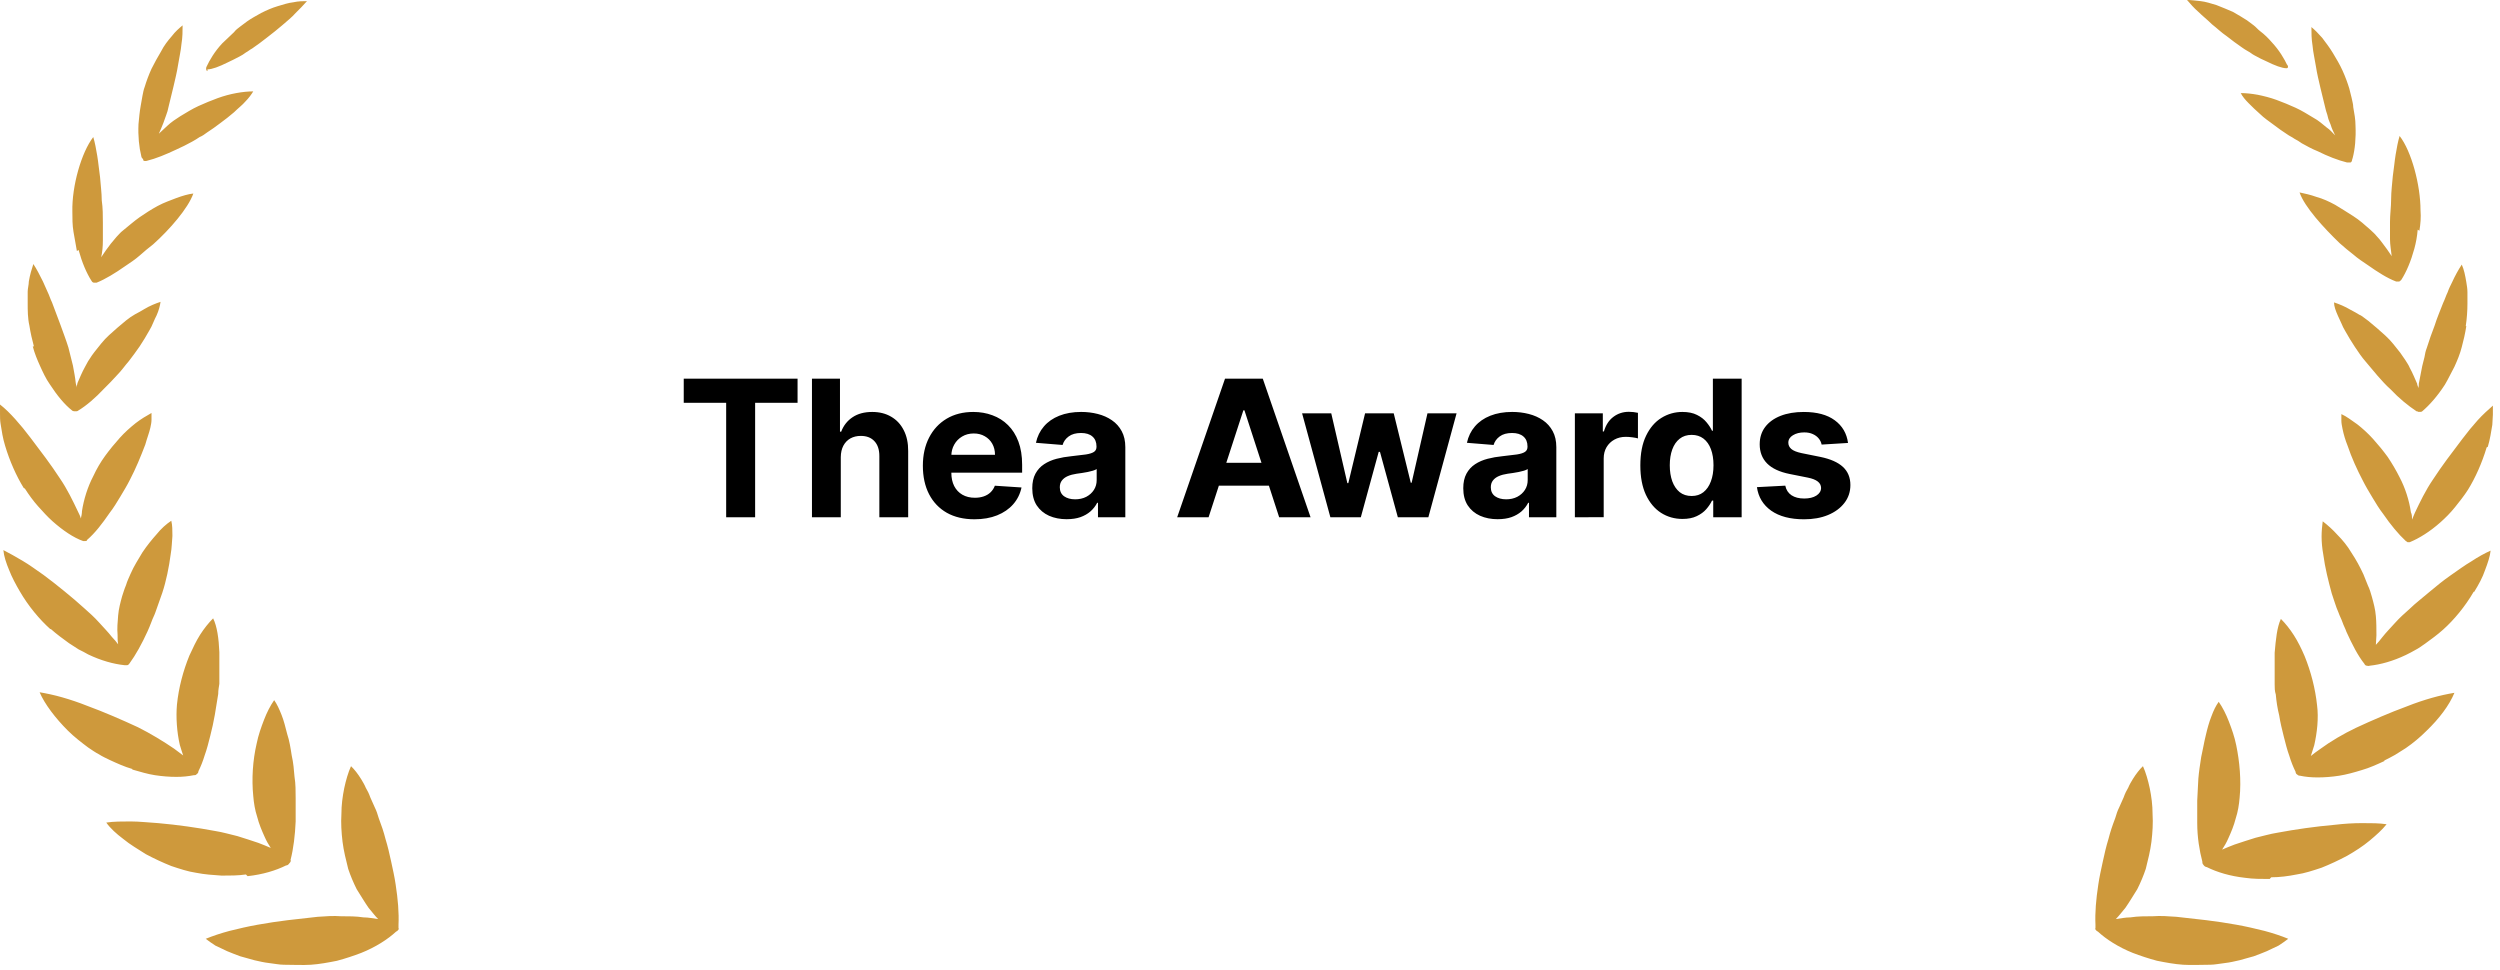 <svg height="90" viewBox="0 0 232 90" width="232" xmlns="http://www.w3.org/2000/svg"><path d="m37.037 86.177s-.157.262-.262.262c-.787.733-1.941 1.466-3.253 1.99-.682.262-1.469.524-2.256.733-.787.157-1.626.314-2.413.366-.787.052-1.626 0-2.518 0-.42 0-.892-.105-1.364-.157-.472-.052-.892-.157-1.364-.262-.42-.105-.892-.262-1.312-.366-.42-.157-.839-.314-1.207-.471-.367-.157-.734-.366-1.102-.523-.315-.209-.63-.419-.892-.628.63-.262 1.417-.523 2.203-.733.839-.209 1.731-.419 2.623-.576.892-.157 1.889-.314 2.78-.419.944-.105 1.889-.209 2.78-.314.734-.052 1.469-.105 2.151-.052.735 0 1.417 0 2.099.105.472 0 .944.105 1.364.157-.315-.314-.577-.681-.892-1.047-.367-.524-.734-1.152-1.102-1.728-.315-.628-.577-1.256-.787-1.885-.21-.838-.42-1.675-.525-2.513-.105-.89-.157-1.728-.105-2.565 0-.838.105-1.623.262-2.408.157-.733.367-1.466.629-2.042.157.157.315.314.472.524.157.209.315.419.472.681.157.262.315.523.42.785.157.262.315.576.42.89.157.314.262.628.42.942.157.314.262.628.367.995.262.681.472 1.309.629 1.937.21.681.367 1.361.525 2.094.157.733.315 1.414.42 2.147.21 1.361.315 2.618.262 3.717v.366zm-14.059-4.869c1.416-.157 2.623-.524 3.567-.995.105 0 .21-.052.315-.209.105-.105.157-.209.105-.314.262-.995.42-2.304.472-3.56 0-.681 0-1.414 0-2.094s0-1.414-.105-2.042c-.052-.628-.105-1.309-.262-1.99-.105-.681-.21-1.361-.42-1.99-.157-.628-.315-1.256-.525-1.78-.21-.524-.42-.995-.682-1.361-.367.524-.682 1.152-.944 1.833-.262.681-.525 1.414-.682 2.199-.367 1.571-.472 3.298-.315 4.869.052.628.157 1.309.367 1.937.157.628.42 1.256.682 1.832.157.366.367.733.577 1.047-.367-.157-.735-.314-1.154-.471-.629-.209-1.259-.419-1.941-.628-.682-.157-1.364-.366-2.046-.471-1.679-.314-3.515-.576-5.298-.733-.892-.052-1.731-.157-2.571-.157-.787 0-1.574 0-2.256.105.367.524.944 1.047 1.574 1.518.63.524 1.364.942 2.098 1.414.787.419 1.574.785 2.361 1.099.787.262 1.574.523 2.308.628.787.157 1.574.209 2.361.262.787 0 1.521 0 2.256-.105zm-10.702-9.895c.734.209 1.416.419 2.098.524s1.364.157 1.994.157c.577 0 1.102-.052 1.626-.157.105 0 .21 0 .262-.105.105-.052.157-.157.157-.262.21-.419.42-.942.577-1.466.21-.576.367-1.204.525-1.832s.315-1.309.42-1.937c.105-.628.21-1.309.315-1.937 0-.314.052-.628.105-.942 0-.314 0-.628 0-.995 0-.628 0-1.309 0-1.937-.052-1.256-.21-2.408-.577-3.141-.42.419-.839.942-1.207 1.518-.367.576-.682 1.256-.997 1.937-.577 1.414-.997 2.984-1.154 4.555-.105 1.204 0 2.565.262 3.717.105.366.21.681.315.995-.262-.209-.577-.419-.839-.628-.997-.681-2.203-1.414-3.357-1.99-1.469-.681-3.148-1.414-4.721-1.99-.787-.314-1.574-.576-2.308-.785-.734-.209-1.469-.366-2.098-.471.472 1.099 1.469 2.408 2.623 3.56.577.576 1.259 1.099 1.889 1.571.315.209.682.471.997.628.315.209.682.366.997.524.682.314 1.364.628 2.098.838zm-7.554-13.036c.525.471 1.102.89 1.679 1.309.315.209.577.366.892.576.315.157.63.314.892.471 1.207.576 2.361.89 3.357.995h.262c.105 0 .157-.105.21-.157.577-.785 1.154-1.832 1.679-2.984.105-.262.262-.576.367-.89.105-.314.262-.576.367-.89.21-.576.42-1.204.629-1.78.367-1.099.629-2.408.787-3.612.105-.576.105-1.152.157-1.675 0-.523 0-.995-.105-1.414-.472.314-.944.733-1.364 1.257-.42.471-.892 1.047-1.312 1.675-.367.628-.787 1.257-1.102 1.99-.157.366-.315.681-.42 1.047-.157.366-.262.733-.367 1.047-.157.576-.315 1.152-.367 1.78-.052.628-.105 1.204-.052 1.78 0 .314 0 .576.052.89-.157-.209-.367-.471-.577-.681-.367-.471-.787-.89-1.207-1.361-.42-.471-.892-.89-1.364-1.309-.315-.262-.577-.523-.892-.785-.315-.262-.63-.524-.944-.785-.63-.524-1.312-1.047-1.941-1.518-.682-.471-1.312-.942-1.941-1.309s-1.259-.733-1.784-.995c.052.576.262 1.204.525 1.833.262.681.63 1.361.997 1.99.787 1.361 1.836 2.618 2.833 3.508zm-2.413-13.037c.367.576.787 1.152 1.207 1.623.472.524.892.995 1.364 1.414.944.838 1.941 1.518 2.833 1.832h.21c.052 0 .157 0 .157-.105.734-.628 1.416-1.518 2.098-2.513.367-.471.682-.995.997-1.518.315-.524.63-1.047.892-1.571.525-.995.997-2.147 1.416-3.246.157-.576.367-1.099.472-1.571.052-.262.105-.471.105-.733 0-.209 0-.419 0-.628-.472.262-.997.576-1.469.942-.525.419-.997.838-1.469 1.361-.472.524-.944 1.099-1.364 1.675-.42.576-.787 1.204-1.102 1.885-.525.995-.892 2.199-1.049 3.246 0 .209-.052.471-.105.681-.052-.209-.157-.419-.262-.628-.472-.995-.997-2.094-1.679-3.089-.42-.628-.839-1.256-1.312-1.885-.472-.628-.944-1.256-1.416-1.885-.472-.628-.944-1.204-1.416-1.728-.472-.524-.944-.995-1.416-1.361v.838c0 .314-0.0.628.052.942.105.681.21 1.361.42 2.042.42 1.414 1.049 2.827 1.731 3.927zm.734-13.194c.157.628.42 1.256.682 1.832s.525 1.152.892 1.675c.682 1.047 1.364 1.885 2.098 2.461 0 0 .105.052.157.052h.105.105s.105 0 .157-.052c.787-.471 1.626-1.204 2.413-2.042.42-.419.839-.838 1.207-1.256.42-.419.734-.89 1.102-1.309.315-.419.682-.89.997-1.361.315-.471.629-.995.892-1.466.157-.262.262-.471.367-.733.105-.262.21-.471.315-.681.21-.471.315-.89.367-1.256-.472.157-.997.366-1.521.681-.262.157-.525.314-.839.471-.157.105-.262.157-.42.262s-.262.209-.42.314c-.525.419-1.049.89-1.574 1.361-.525.471-.944 1.047-1.364 1.571-.157.209-.315.419-.472.681-.157.209-.262.471-.42.733-.262.471-.472.995-.682 1.466 0 .157-.105.262-.105.419 0-.157 0-.262-.052-.419-.052-.523-.157-1.047-.262-1.623-.052-.262-.157-.576-.21-.838-.052-.262-.157-.576-.21-.838-.21-.681-.472-1.361-.734-2.094-.262-.681-.525-1.414-.787-2.094-.157-.314-.262-.681-.42-.995s-.262-.628-.42-.942c-.315-.628-.577-1.152-.892-1.623-.157.471-.315.995-.42 1.623 0 .314-.105.628-.105.942v1.047c0 .681 0 1.414.157 2.094.105.681.262 1.361.42 1.937zm4.249-8.953c.315 1.152.734 2.147 1.207 2.88.052.105.157.157.21.157h.262c.787-.314 1.731-.89 2.623-1.518.472-.314.944-.628 1.364-.995.42-.366.839-.733 1.259-1.047 1.521-1.361 3.253-3.351 3.725-4.712-.472.052-.997.209-1.574.419-.525.209-1.154.419-1.731.733-.577.314-1.154.681-1.679 1.047s-1.049.838-1.574 1.256c-.21.157-.367.366-.577.576-.157.209-.367.419-.525.628-.315.419-.63.838-.892 1.256v.052s0 0 0-.052c.105-.471.157-.995.157-1.571 0-.262 0-.524 0-.838 0-.262 0-.524 0-.785 0-.681 0-1.361-.105-2.094 0-.681-.105-1.414-.157-2.147-.105-.733-.157-1.361-.262-1.99-.105-.628-.21-1.204-.367-1.728-1.102 1.414-1.993 4.555-1.941 6.911 0 .628-0 1.257.105 1.885.105.628.21 1.204.315 1.78zm6.033-8.272s.21.052.315 0c.839-.209 1.731-.576 2.728-1.047.472-.209.997-.471 1.469-.733.262-.157.472-.262.682-.419.262-.105.472-.262.682-.419.42-.262.839-.576 1.259-.89.42-.314.839-.628 1.259-.995.367-.366.787-.681 1.049-.995.315-.314.577-.681.734-.942-.472 0-.997.052-1.574.157s-1.154.262-1.731.471-1.207.471-1.784.733c-.577.262-1.154.628-1.679.942-.21.157-.42.262-.629.419-.21.157-.42.314-.577.471-.262.262-.525.471-.787.733.157-.314.262-.628.42-.995.105-.262.157-.471.262-.733s.157-.471.21-.733c.157-.628.315-1.257.472-1.937s.315-1.309.42-1.99.262-1.309.315-1.937c.105-.628.105-1.204.105-1.728-.315.262-.682.576-.997.995-.367.419-.734.89-.997 1.414-.315.524-.629 1.099-.892 1.623-.262.576-.472 1.152-.63 1.675-.105.262-.157.576-.21.838-.052.262-.105.576-.157.89-.105.576-.157 1.152-.21 1.728-.052 1.099.052 2.147.262 2.984 0 .105.105.209.157.262zm5.928-8.482c.42 0 1.102-.262 1.836-.628.367-.157.735-.366 1.154-.576.21-.105.367-.209.577-.366.21-.105.367-.262.577-.366.472-.314.944-.681 1.416-1.047.472-.366.944-.733 1.364-1.099.472-.419.892-.733 1.259-1.152.367-.366.735-.733 1.049-1.099-.367 0-.787 0-1.259.105-.472.052-.944.209-1.469.366s-.997.366-1.521.628c-.472.262-.944.524-1.312.785-.21.157-.42.314-.629.471-.21.157-.42.314-.577.524-.367.366-.734.681-1.102 1.047-.682.733-1.154 1.518-1.469 2.199-.052.157 0 .366.105.366zm175.155 79.737s.157.262.262.262c.787.733 1.941 1.466 3.252 1.99.682.262 1.469.524 2.256.733.787.157 1.626.314 2.413.366.787.052 1.627 0 2.518 0 .42 0 .892-.105 1.364-.157.473-.052.892-.157 1.364-.262.42-.105.892-.262 1.312-.366.42-.157.839-.314 1.206-.471.368-.157.735-.366 1.102-.523.315-.209.63-.419.892-.628-.63-.262-1.416-.523-2.203-.733-.84-.209-1.732-.419-2.623-.576-.892-.157-1.889-.314-2.781-.419-.944-.105-1.888-.209-2.78-.314-.735-.052-1.469-.105-2.151-.052-.734 0-1.416 0-2.098.105-.473 0-.945.105-1.364.157.314-.314.577-.681.891-1.047.368-.524.735-1.152 1.102-1.728.315-.628.577-1.256.787-1.885.21-.838.42-1.675.525-2.513.105-.89.157-1.728.105-2.565 0-.838-.105-1.623-.263-2.408-.157-.733-.367-1.466-.629-2.042-.158.157-.315.314-.472.524-.158.209-.315.419-.473.681-.157.262-.314.523-.419.785-.158.262-.315.576-.42.89-.157.314-.262.628-.42.942-.157.314-.262.628-.367.995-.262.681-.472 1.309-.629 1.937-.21.681-.368 1.361-.525 2.094-.157.733-.315 1.414-.42 2.147-.209 1.361-.314 2.618-.262 3.717v.366zm16.367-4.764c.787 0 1.574-.105 2.361-.262.734-.105 1.521-.366 2.308-.628.787-.314 1.574-.681 2.361-1.099.734-.419 1.469-.89 2.098-1.414.63-.524 1.154-.995 1.574-1.518-.682-.105-1.416-.105-2.256-.105-.839 0-1.678.052-2.57.157-1.784.157-3.62.419-5.299.733-.682.105-1.364.314-2.046.471-.682.209-1.311.419-1.941.628-.419.157-.787.314-1.154.471.21-.314.42-.681.577-1.047.263-.576.525-1.204.682-1.833.21-.628.315-1.309.367-1.937.158-1.623 0-3.351-.314-4.869-.158-.785-.42-1.518-.682-2.199-.263-.681-.577-1.309-.945-1.832-.262.366-.472.785-.682 1.361-.209.524-.367 1.099-.524 1.78-.158.628-.262 1.309-.42 1.99-.105.681-.21 1.361-.262 1.99-.053.681-.053 1.361-.105 2.042v2.094c0 1.309.21 2.565.472 3.56 0 .105 0 .209.105.314.052.105.21.209.315.209.944.471 2.151.838 3.567.995.734.105 1.469.105 2.256.105zm10.492-10.838c.315-.157.63-.314.997-.523.315-.209.682-.419.997-.628.682-.471 1.311-.995 1.888-1.571 1.207-1.152 2.151-2.408 2.623-3.56-.629.105-1.364.262-2.098.471-.735.209-1.521.471-2.308.785-1.574.576-3.253 1.309-4.722 1.99-1.206.576-2.36 1.257-3.357 1.99-.315.209-.577.419-.84.628.105-.314.21-.681.315-.995.262-1.152.42-2.513.262-3.717-.157-1.518-.577-3.141-1.154-4.555-.314-.733-.629-1.361-.996-1.937-.368-.576-.787-1.099-1.207-1.518-.367.785-.472 1.937-.577 3.141v1.937.995c0 .314 0 .628.105.942.052.628.157 1.309.315 1.937.105.681.262 1.309.419 1.937.158.628.315 1.256.525 1.832.157.524.367 1.047.577 1.466 0 .105.052.209.157.262.105.105.21.105.263.105.472.105 1.049.157 1.626.157.629 0 1.311-.052 1.993-.157s1.417-.314 2.099-.523c.734-.209 1.416-.524 2.098-.838zm8.341-15.654c.42-.681.787-1.361.997-1.99.262-.681.472-1.309.525-1.832-.577.262-1.154.576-1.784.995-.629.366-1.259.838-1.941 1.309s-1.311.995-1.941 1.518c-.315.262-.629.524-.944.785-.315.262-.63.524-.892.785-.472.419-.944.838-1.364 1.309-.42.471-.839.89-1.207 1.361-.209.262-.367.471-.577.681 0-.262.053-.576.053-.89 0-.576 0-1.204-.053-1.78-.052-.628-.209-1.204-.367-1.78-.105-.366-.21-.733-.367-1.047-.157-.366-.262-.681-.42-1.047-.315-.681-.682-1.361-1.101-1.99-.368-.628-.84-1.204-1.312-1.675-.42-.471-.892-.89-1.364-1.256-.052.419-.105.89-.105 1.414 0 .523.053 1.099.158 1.675.157 1.204.472 2.461.786 3.612.21.576.368 1.204.63 1.78.105.314.262.576.367.89s.262.576.367.89c.525 1.152 1.05 2.199 1.679 2.984 0 .052.105.157.21.157s.157.052.262 0c.997-.105 2.151-.419 3.358-.995.315-.157.629-.314.892-.471.314-.157.577-.366.891-.576.577-.419 1.155-.838 1.679-1.309.997-.89 2.046-2.147 2.833-3.508zm1.259-13.455c.21-.681.315-1.414.42-2.042 0-.314.053-.628.053-.942 0-.314 0-.576 0-.838-.42.366-.945.838-1.417 1.361s-.944 1.099-1.416 1.728c-.472.628-.945 1.257-1.417 1.885-.472.628-.891 1.256-1.311 1.885-.682.995-1.207 2.094-1.679 3.089-.105.209-.157.419-.262.628 0-.209 0-.471-.105-.681-.158-1.099-.525-2.251-1.049-3.246-.315-.628-.682-1.256-1.102-1.885-.42-.576-.892-1.152-1.364-1.675-.472-.523-.997-.995-1.469-1.361-.524-.366-.997-.733-1.469-.942v.628c0 .209.053.471.105.733.105.524.262 1.047.472 1.571.368 1.099.892 2.251 1.417 3.246.262.524.577 1.047.892 1.571.314.523.629 1.047.996 1.518.682.995 1.417 1.885 2.099 2.513 0 0 .105.052.157.105h.21c.892-.366 1.889-.995 2.833-1.832.472-.419.944-.89 1.364-1.414.419-.523.839-1.047 1.206-1.623.682-1.099 1.312-2.513 1.732-3.927zm-2.045-11.204c.104-.681.157-1.414.157-2.094 0-.366 0-.681 0-1.047 0-.314-.053-.628-.105-.942-.105-.628-.21-1.152-.42-1.623-.314.471-.629 1.047-.892 1.623-.157.314-.314.628-.419.942-.158.314-.263.681-.42.995-.262.681-.577 1.414-.787 2.094-.262.681-.524 1.414-.734 2.094-.105.262-.158.524-.21.838-.053.262-.157.576-.21.838-.105.576-.21 1.099-.315 1.623 0 .157 0 .262-.052.419 0-.157-.105-.262-.105-.419-.21-.471-.42-.995-.682-1.466-.105-.262-.262-.471-.42-.733-.157-.209-.314-.471-.472-.681-.42-.524-.839-1.099-1.364-1.571-.524-.471-1.049-.942-1.574-1.361-.157-.105-.262-.209-.419-.314-.158-.105-.263-.209-.42-.262-.262-.157-.525-.314-.839-.471-.525-.314-1.05-.524-1.522-.681 0 .366.158.785.368 1.257.104.209.209.471.314.681.105.262.21.471.367.733.263.471.578.995.892 1.466.315.471.63.942.997 1.361.367.419.735.89 1.102 1.309.367.419.787.89 1.206 1.257.787.838 1.627 1.518 2.413 2.042 0 0 .105 0 .158.052h.105.105s.105 0 .157-.052c.682-.576 1.417-1.414 2.098-2.461.315-.523.578-1.099.892-1.675.263-.576.525-1.204.682-1.832.158-.576.315-1.256.42-1.937zm-4.302-8.848c.105-.628.157-1.256.105-1.885 0-2.356-.84-5.497-1.941-6.911-.158.524-.263 1.099-.368 1.728-.104.628-.157 1.309-.262 1.99-.052.681-.157 1.413-.157 2.147s-.105 1.414-.105 2.094v.785.838c0 .524.105 1.047.157 1.571v.052s0 0 0-.052c-.262-.419-.577-.838-.892-1.256-.157-.209-.314-.419-.524-.628-.158-.209-.367-.366-.577-.576-.472-.419-.997-.89-1.574-1.256s-1.154-.733-1.679-1.047c-.577-.314-1.154-.576-1.731-.733-.577-.209-1.102-.314-1.574-.419.472 1.361 2.256 3.298 3.725 4.712.42.366.839.733 1.259 1.047.42.366.892.681 1.364.995.892.628 1.784 1.204 2.623 1.518h.262c.053 0 .158-.105.21-.157.472-.733.892-1.728 1.207-2.88.157-.576.262-1.152.314-1.78zm-6.191-6.754c.21-.785.315-1.833.263-2.984 0-.576-.105-1.152-.21-1.728 0-.314-.105-.576-.157-.89-.053-.262-.158-.576-.21-.838-.158-.524-.368-1.099-.63-1.675s-.577-1.099-.892-1.623c-.314-.524-.682-.995-.996-1.414-.368-.419-.682-.733-.997-.995 0 .524 0 1.099.105 1.728.052.628.21 1.257.315 1.937.104.681.262 1.309.419 1.99.158.681.315 1.309.472 1.937.053.262.158.471.21.733.053.262.158.471.263.733.104.366.262.681.419.995-.262-.262-.472-.524-.787-.733-.21-.157-.367-.314-.577-.471s-.419-.314-.629-.419c-.525-.314-1.102-.681-1.679-.942-.577-.262-1.207-.524-1.784-.733s-1.206-.366-1.731-.471c-.577-.105-1.102-.157-1.574-.157.158.314.42.628.735.942s.682.681 1.049.995c.367.366.839.681 1.259.995.42.314.839.628 1.259.89.21.157.472.262.682.419.21.105.472.262.682.419.472.262.944.524 1.469.733.944.471 1.888.838 2.728 1.047h.315c.052 0 .157-.105.157-.262zm-6.032-8.534c-.315-.681-.787-1.466-1.469-2.199-.315-.366-.682-.733-1.102-1.047-.21-.157-.367-.366-.577-.524-.21-.157-.42-.314-.63-.471-.419-.262-.839-.524-1.311-.785-.472-.209-.997-.419-1.521-.628-.525-.157-.997-.314-1.469-.366-.472-.052-.892-.105-1.259-.105.314.366.629.733 1.049 1.099.367.366.839.733 1.259 1.152.472.366.892.785 1.364 1.099.472.366.944.733 1.416 1.047.158.105.367.262.577.366s.368.262.577.366c.368.209.787.419 1.154.576.735.366 1.417.628 1.837.628.157 0 .157-.157.105-.366z" fill="#ce993c"/><path d="m63.451 37.381v-2.242h10.563v2.242h-3.938v10.619h-2.688v-10.619zm14.574 5.043v5.577h-2.675v-12.861h2.6v4.917h.113c.218-.569.569-1.015 1.055-1.338.486-.327 1.095-.49 1.827-.49.67 0 1.254.146 1.752.44.502.289.892.705 1.168 1.25.281.54.419 1.187.414 1.94v6.142h-2.675v-5.665c.004-.595-.146-1.057-.452-1.388-.301-.331-.724-.496-1.268-.496-.364 0-.687.077-.967.232-.276.155-.494.381-.653.678-.155.293-.234.647-.239 1.061zm12.402 5.765c-.992 0-1.846-.201-2.562-.603-.712-.406-1.26-.98-1.645-1.721-.385-.745-.578-1.627-.578-2.644 0-.992.193-1.863.578-2.612.385-.749.927-1.333 1.627-1.752.703-.419 1.528-.628 2.474-.628.636 0 1.229.102 1.777.308.553.201 1.034.504 1.444.911.414.406.737.917.967 1.532.23.611.345 1.327.345 2.148v.735h-8.145v-1.658h5.627c0-.385-.084-.726-.251-1.024-.168-.297-.4-.53-.697-.697-.293-.172-.634-.258-1.024-.258-.406 0-.766.094-1.08.283-.31.184-.553.433-.729.747-.176.31-.266.655-.27 1.036v1.576c0 .477.088.89.264 1.237.18.347.433.615.76.804.327.188.714.283 1.162.283.297 0 .569-.042.816-.126.247-.084.458-.209.634-.377.176-.168.31-.373.402-.615l2.474.163c-.126.595-.383 1.114-.772 1.558-.385.44-.883.783-1.495 1.03-.607.243-1.308.364-2.104.364zm8.57-.006c-.616 0-1.164-.107-1.645-.32-.481-.218-.862-.538-1.143-.961-.276-.427-.414-.959-.414-1.595 0-.536.098-.986.295-1.35.197-.364.465-.657.804-.879.339-.222.724-.389 1.155-.502.435-.113.892-.193 1.369-.239.561-.059 1.014-.113 1.357-.163.343-.054.592-.134.747-.239s.233-.26.233-.465v-.038c0-.398-.126-.705-.377-.923-.247-.218-.599-.327-1.055-.327-.482 0-.865.107-1.149.32-.285.209-.473.473-.565.791l-2.474-.201c.126-.586.373-1.093.741-1.52.368-.431.844-.762 1.425-.992.586-.234 1.264-.352 2.034-.352.536 0 1.049.063 1.539.188.494.126.931.32 1.312.584.386.264.689.603.911 1.017.222.41.333.902.333 1.476v6.506h-2.537v-1.338h-.076c-.154.301-.362.567-.621.797-.26.226-.572.404-.936.534-.364.126-.785.188-1.262.188zm.766-1.846c.393 0 .741-.077 1.042-.232.302-.159.538-.373.71-.641.172-.268.257-.572.257-.911v-1.024c-.083.054-.198.105-.345.151-.142.042-.303.082-.483.119-.18.034-.361.065-.541.094-.18.025-.343.048-.489.069-.314.046-.588.119-.823.22-.234.101-.417.237-.546.408-.13.168-.195.377-.195.628 0 .364.132.643.396.835.268.188.607.283 1.017.283zm12.394 1.664h-2.914l4.44-12.861h3.504l4.434 12.861h-2.914l-3.222-9.922h-.1zm-.182-5.055h6.883v2.123h-6.883zm11.484 5.055-2.625-9.646h2.706l1.495 6.481h.088l1.557-6.481h2.657l1.582 6.443h.082l1.469-6.443h2.701l-2.619 9.646h-2.832l-1.658-6.066h-.119l-1.658 6.066zm15.536.182c-.616 0-1.164-.107-1.645-.32-.482-.218-.863-.538-1.143-.961-.277-.427-.415-.959-.415-1.595 0-.536.098-.986.295-1.35.197-.364.465-.657.804-.879.339-.222.724-.389 1.156-.502.435-.113.891-.193 1.369-.239.561-.059 1.013-.113 1.356-.163.343-.054.592-.134.747-.239s.233-.26.233-.465v-.038c0-.398-.126-.705-.377-.923-.247-.218-.599-.327-1.055-.327-.482 0-.865.107-1.149.32-.285.209-.473.473-.565.791l-2.475-.201c.126-.586.373-1.093.741-1.52.369-.431.844-.762 1.426-.992.586-.234 1.264-.352 2.034-.352.536 0 1.049.063 1.539.188.494.126.932.32 1.313.584.385.264.688.603.91 1.017.222.41.333.902.333 1.476v6.506h-2.537v-1.338h-.075c-.155.301-.363.567-.622.797-.26.226-.572.404-.936.534-.364.126-.785.188-1.262.188zm.766-1.846c.394 0 .741-.077 1.042-.232.302-.159.538-.373.71-.641.172-.268.258-.572.258-.911v-1.024c-.084.054-.199.105-.346.151-.142.042-.303.082-.483.119-.18.034-.36.065-.54.094-.18.025-.344.048-.49.069-.314.046-.588.119-.823.22-.234.101-.417.237-.546.408-.13.168-.195.377-.195.628 0 .364.132.643.396.835.268.188.607.283 1.017.283zm6.388 1.664v-9.646h2.593v1.683h.101c.176-.599.471-1.051.885-1.357.415-.31.892-.465 1.432-.465.134 0 .279.008.433.025.155.017.291.04.409.069v2.374c-.126-.038-.3-.071-.522-.101-.221-.029-.425-.044-.609-.044-.393 0-.745.086-1.055.257-.305.168-.548.402-.728.703-.176.301-.264.649-.264 1.042v5.457zm9.988.157c-.733 0-1.397-.188-1.991-.565-.59-.381-1.059-.94-1.407-1.677-.343-.741-.515-1.649-.515-2.725 0-1.105.178-2.024.534-2.757.356-.737.829-1.287 1.419-1.652.595-.368 1.246-.553 1.953-.553.54 0 .99.092 1.35.276.365.18.658.406.88.678.226.268.397.532.515.791h.081v-4.835h2.669v12.861h-2.637v-1.545h-.113c-.126.268-.304.534-.534.798-.226.26-.521.475-.886.647-.36.172-.799.258-1.318.258zm.847-2.129c.432 0 .796-.117 1.093-.352.301-.239.532-.571.691-.999.163-.427.245-.927.245-1.501 0-.574-.08-1.072-.239-1.495-.159-.423-.389-.749-.691-.98-.301-.23-.667-.345-1.099-.345-.439 0-.81.119-1.111.358-.302.239-.53.569-.685.992-.155.423-.232.913-.232 1.47 0 .561.077 1.057.232 1.488.159.427.388.762.685 1.005.301.239.672.358 1.111.358zm14.513-4.923-2.449.151c-.042-.209-.132-.398-.27-.565-.139-.172-.321-.308-.547-.408-.222-.105-.488-.157-.797-.157-.415 0-.764.088-1.049.264-.285.172-.427.402-.427.691 0 .23.092.425.276.584s.5.287.948.383l1.746.352c.938.193 1.637.502 2.098.929.46.427.691.988.691 1.683 0 .632-.187 1.187-.559 1.664-.369.477-.875.85-1.52 1.118-.641.264-1.38.396-2.217.396-1.277 0-2.294-.266-3.052-.798-.754-.536-1.195-1.264-1.325-2.185l2.631-.138c.08.389.272.687.578.892.306.201.697.301 1.174.301.469 0 .846-.09 1.131-.27.289-.184.435-.421.439-.71-.004-.243-.106-.442-.307-.597-.201-.159-.511-.281-.93-.364l-1.67-.333c-.942-.188-1.643-.515-2.104-.98-.456-.465-.685-1.057-.685-1.777 0-.62.168-1.153.503-1.601.339-.448.814-.793 1.425-1.036.616-.243 1.336-.364 2.161-.364 1.218 0 2.177.257 2.876.772.703.515 1.114 1.216 1.231 2.104z"/></svg>